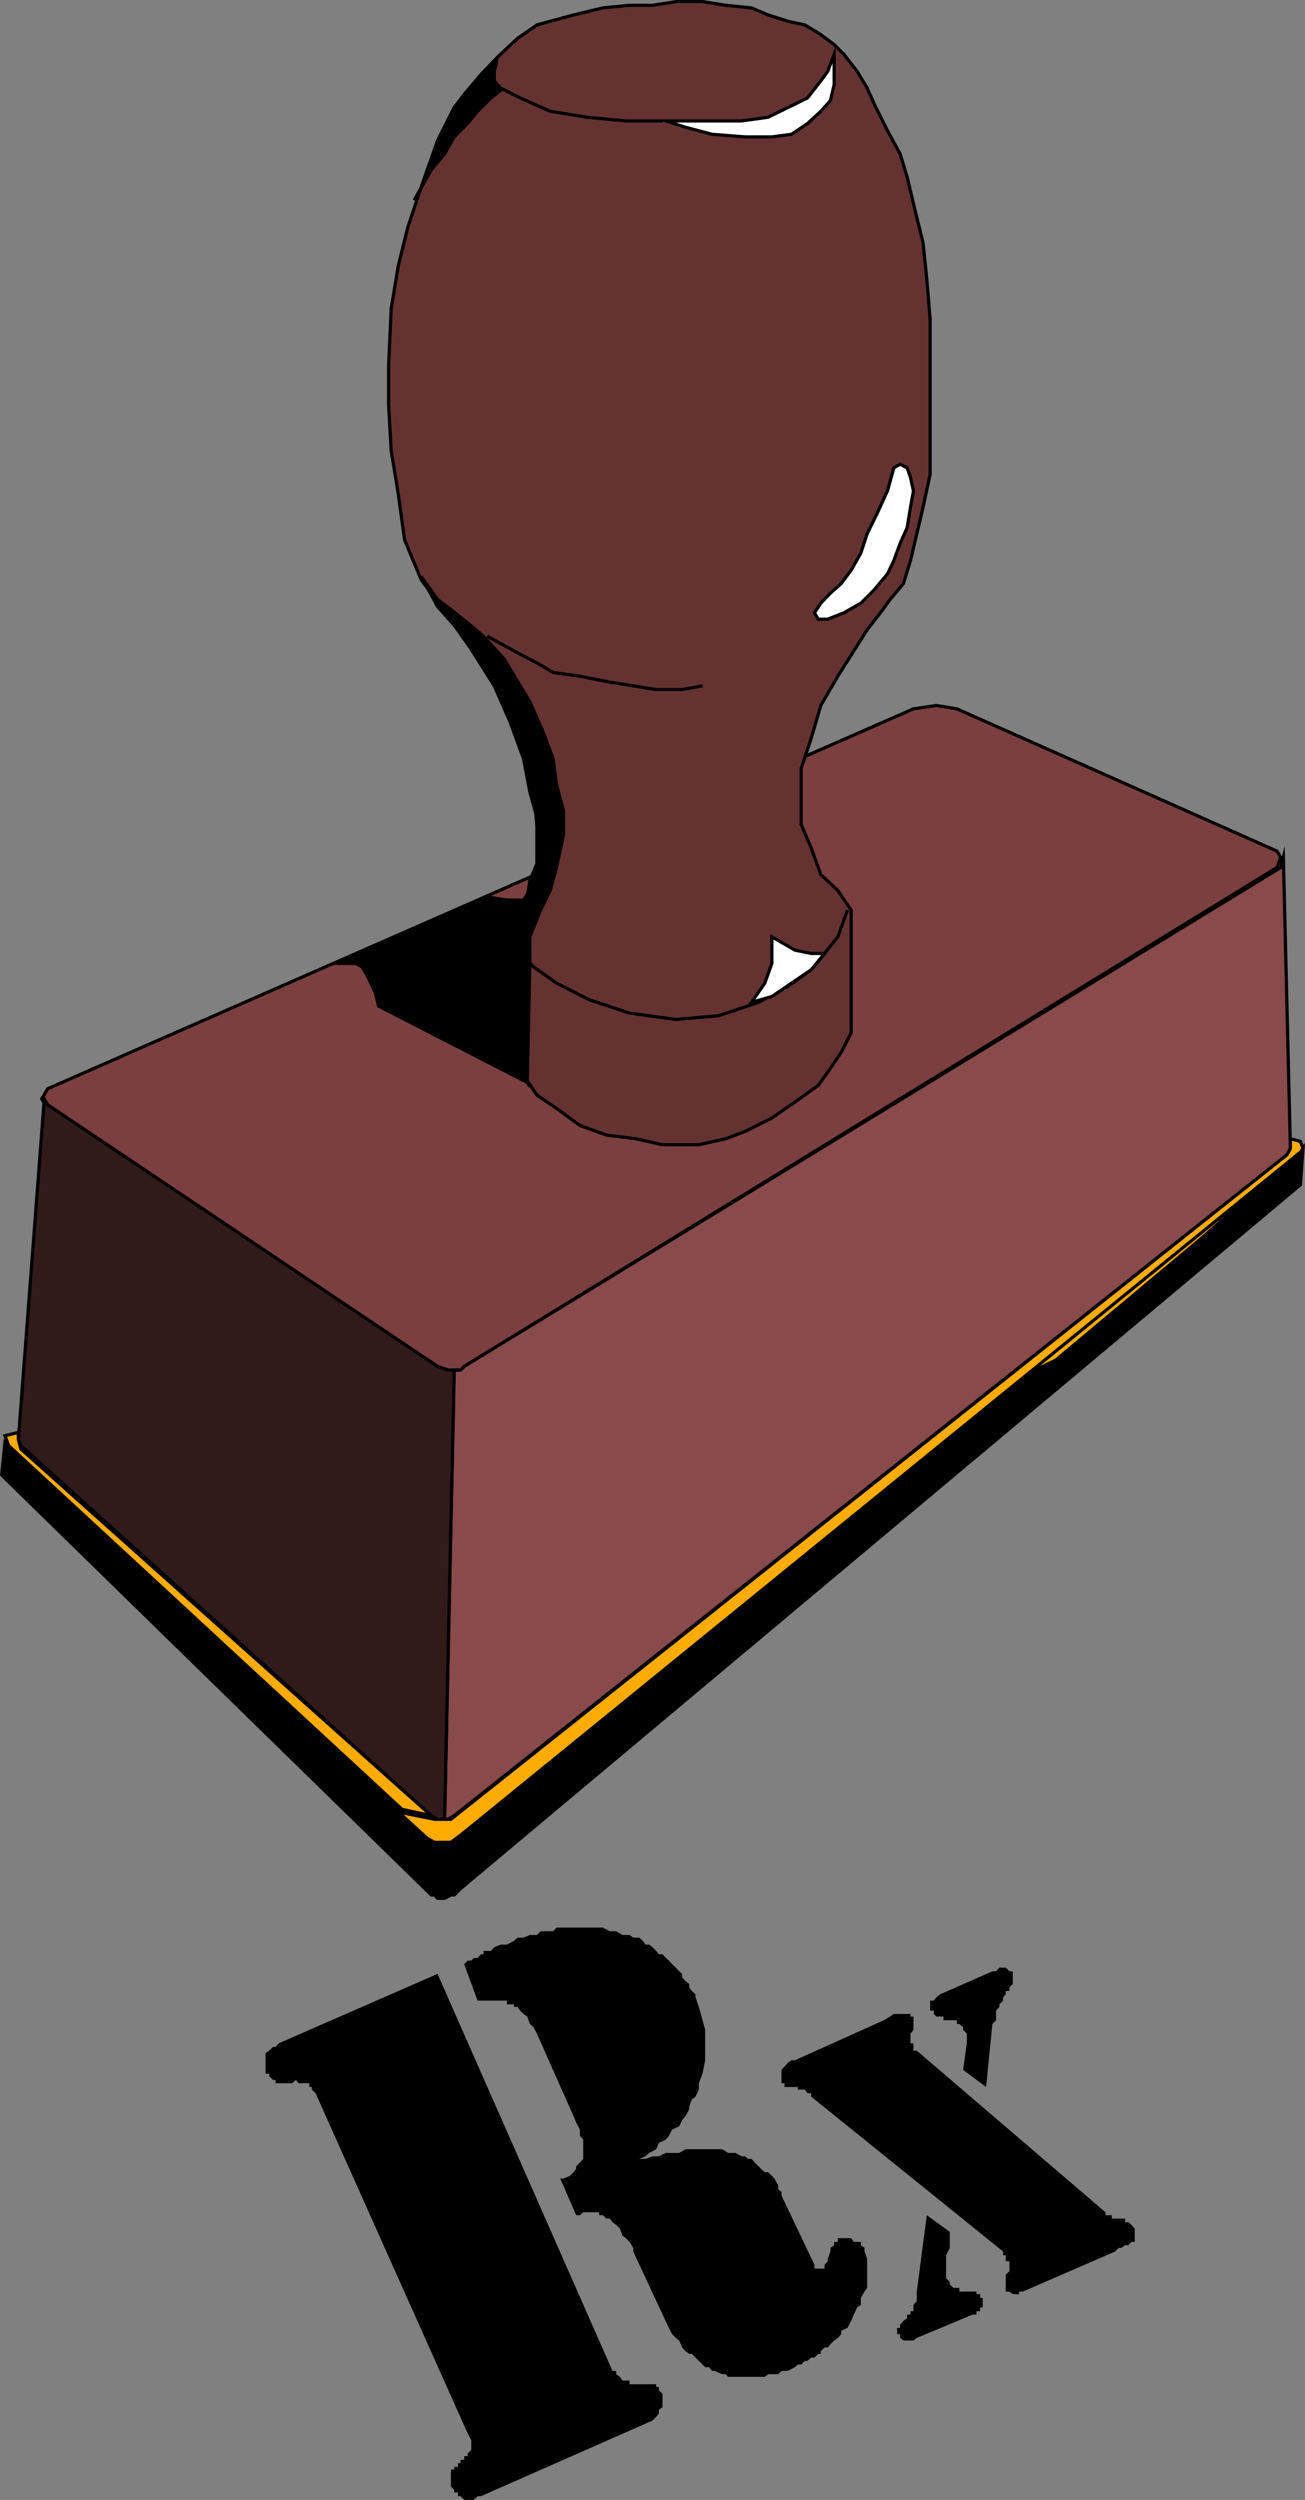 <svg xmlns="http://www.w3.org/2000/svg" width="352.088" height="674.431"><rect width="100%" height="100%" fill="#808080" stroke="none"/><path fill="#7c3f3f" d="m246.45 191.232 6.199-.903 5.5.903 86.398 38.398 1 1.7-1 2.699L125.25 368.63l-1 1h-3.402l-2.801-1-105.2-69.601-1.597-2.598 1.598-2.7 233.601-102.5"/><path fill="none" stroke="#000" stroke-miterlimit="10" stroke-width=".862" d="m246.45 191.232 6.199-.903 5.5.903 86.398 38.398 1 1.7-1 2.699L125.25 368.63l-1 1h-3.402l-2.801-1-105.2-69.601-1.597-2.598 1.598-2.7zm0 0"/><path fill="#653232" d="m144.848 222.431-.899-8.8-4.3-16.102-4.602-10.797-7.2-10.602-8.898-12.5-5.3-7.199-4.5-10.8-1.7-12.4-1.902-11.6-.7-12.4v-10.6l.7-15.4 1.902-11.5 2.598-10.5 3.602-10.8 4.398-12.5 4.5-8.902 7.203-8.899 5.297-5.5 4.602-4.3 5.199-3.598 3.601-1 6.301-1.703 7.899-1.899 7.199-.699h6.199l6.3-1h7.2l6.203 1 7 .7 4.5 1.898 5.297 1.703 4.602 1 4.3 2.597 3.598 2.7 2.602 2.601 3.601 4.602 2.7 4.5 1.898 4.297 3.601 7.203 3.399 6.297 1.902 6.203 1.7 7.199 2.597 10.598 1 9.8.902 10.801v41.801l-1.902 8.898-1.7 7.2-1.698 7.203-1.899 6.199-3.601 4.3-2.602 3.598-3.598 4.602-7.902 12.5-4.598 7.898-2.601 8.903-2.7 8.097v15.102l2.7 6.3 2.601 7.2 4.598 4.3 3.602 5.298v33.101l-2.7 5.301-3.601 5.3-2.598 3.598-6.3 4.5-6.2 4.301-7.203 3.602-5.297 2-7.203 1.597h-9.797l-7.203-1.597-7.898-1-7.2-2.602-6.3-4.601-5.301-3.598-3.598-5.3-3.601-6.2-1.602-2.7V250.03l3.602-4.5 2.601-4.297 2.598-5.301 1-6.3-1-7.2"/><path fill="none" stroke="#000" stroke-miterlimit="10" stroke-width=".862" d="m144.848 222.431-.899-8.8-4.3-16.102-4.602-10.797-7.2-10.602-8.898-12.5-5.3-7.199-4.5-10.8-1.7-12.4-1.902-11.6-.7-12.4v-10.6l.7-15.4 1.902-11.5 2.598-10.5 3.602-10.8 4.398-12.5 4.5-8.902 7.203-8.899 5.297-5.5 4.602-4.3 5.199-3.598 3.601-1 6.301-1.703 7.899-1.899 7.199-.699h6.199l6.3-1h7.2l6.203 1 7 .7 4.5 1.898 5.297 1.703 4.602 1 4.3 2.597 3.598 2.7 2.602 2.601 3.601 4.602 2.7 4.5 1.898 4.297 3.601 7.203 3.399 6.297 1.902 6.203 1.7 7.199 2.597 10.598 1 9.8.902 10.801v41.801l-1.902 8.898-1.7 7.2-1.698 7.203-1.899 6.199-3.601 4.3-2.602 3.598-3.598 4.602-7.902 12.5-4.598 7.898-2.601 8.903-2.7 8.097v15.102l2.7 6.3 2.601 7.2 4.598 4.3 3.602 5.298v33.101l-2.7 5.301-3.601 5.3-2.598 3.598-6.3 4.5-6.2 4.301-7.203 3.602-5.297 2-7.203 1.597h-9.797l-7.203-1.597-7.898-1-7.2-2.602-6.3-4.601-5.301-3.598-3.598-5.3-3.601-6.2-1.602-2.7V250.03l3.602-4.5 2.601-4.297 2.598-5.301 1-6.3zm0 0"/><path fill="#884a4a" d="M122.547 369.63h1.703l1-1 220.297-134.6.703-2.7 1.899 78.5-.899 1.7-224.703 178.3-1.7 1h-.898l2.598-121.199"/><path fill="none" stroke="#000" stroke-miterlimit="10" stroke-width=".862" d="M122.547 369.63h1.703l1-1 220.297-134.6.703-2.7 1.899 78.5-.899 1.7-224.703 178.3-1.7 1h-.898zm0 0"/><path fill="#301a1a" d="m11.95 296.431.898 1.598 105.199 70.601 2.8 1h1.7l-2.598 121.2h-1.902l-1.7-1L5.65 390.028l-.7-1.7 7-91.898"/><path fill="none" stroke="#000" stroke-miterlimit="10" stroke-width=".862" d="m11.95 296.431.898 1.598 105.199 70.601 2.8 1h1.7l-2.598 121.2h-1.902l-1.7-1L5.65 390.028l-.7-1.7zm0 0"/><path d="M117.25 511.232v-14.203l-.902-1-115-107-.899 8.902.899.898 114 111.403 1 1h.902"/><path fill="none" stroke="#000" stroke-miterlimit="10" stroke-width=".862" d="M117.25 511.232v-14.203l-.902-1-115-107-.899 8.902.899.898 114 111.403 1 1zm0 0"/><path d="m117.25 511.232.797.898h1.902l1.7-.898h.898l1.703-1.703L350.848 319.63l.699-9.8-.7 1-226.597 184.3-2.601.899-.801 1h-3.598v14.203"/><path fill="none" stroke="#000" stroke-miterlimit="10" stroke-width=".862" d="m117.25 511.232.797.898h1.902l1.7-.898h.898l1.703-1.703L350.848 319.63l.699-9.8-.7 1-226.597 184.3-2.601.899-.801 1h-3.598zm0 0"/><path fill="#ffab00" d="m275.95 371.232 72.898-58.801-25.598 22.398-38.402 32.102-8.899 4.3"/><path fill="none" stroke="#000" stroke-miterlimit="10" stroke-width=".862" d="m275.95 371.232 72.898-58.801-25.598 22.398-38.402 32.102Zm0 0"/><path fill="#ffab00" d="m350.848 307.931.699 1.898-.7 1L124.25 495.13l-2.601 1.899h-4.399l-1.902-1-7.899-7.2 9.801 2h4.399l225.601-179.3.899-1.7v-2.597l2.699.699"/><path fill="none" stroke="#000" stroke-miterlimit="10" stroke-width=".862" d="m350.848 307.931.699 1.898-.7 1L124.25 495.13l-2.601 1.899h-4.399l-1.902-1-7.899-7.2 9.801 2h4.399l225.601-179.3.899-1.7v-2.597zm0 0"/><path fill="#ffab00" d="M108.45 488.13 2.347 390.03l-1-2.7 3.601-.898v1.898l.7 2.602 110.699 98.898-7.899-1.699"/><path fill="none" stroke="#000" stroke-miterlimit="10" stroke-width=".862" d="M108.45 488.13 2.347 390.03l-1-2.7 3.601-.898v1.898l.7 2.602 110.699 98.898zm0 0"/><path fill="#fff" d="m225.047 14.63-1.7 4.602-1.898 2.597-3.601 4.602-5.301 2.598-5.297 2.601-7.203 1h-20.398l5.3 1.7 7.2 1.902 8.898.699h7.203l5.297-.7 4.3-2.902 3.602-3.3 2.598-2.899 1-4.3v-8.2"/><path fill="none" stroke="#000" stroke-miterlimit="10" stroke-width=".862" d="m225.047 14.63-1.7 4.602-1.898 2.597-3.601 4.602-5.301 2.598-5.297 2.601-7.203 1h-20.398l5.3 1.7 7.2 1.902 8.898.699h7.203l5.297-.7 4.3-2.902 3.602-3.3 2.598-2.899 1-4.3zm-46.297 18h-9.902l-10.5-1-9.899-1.601-8.101-3.598-5.301-2.7-1.7-1.902v-2.597l.7-2.703"/><path fill="#fff" d="m242.848 125.232-1.7 1-1.699 6.199-2.902 6.3-2.598 5.298-1.699 5.203-2.601 4.597-2.7 3.602-2.902 2.598-2.598 2.703-1.699 2.597 1 1.7h2.598l4.3-1.7 4.602-2.597 3.598-3.602 3.601-4.3 1.7-3.598 1.699-4.602 1.902-4.3.899-5.5.8-4.399-.8-3.602-.899-2.597-1.902-1"/><path fill="none" stroke="#000" stroke-miterlimit="10" stroke-width=".862" d="m242.848 125.232-1.7 1-1.699 6.199-2.902 6.3-2.598 5.298-1.699 5.203-2.601 4.597-2.7 3.602-2.902 2.598-2.598 2.703-1.699 2.597 1 1.7h2.598l4.3-1.7 4.602-2.597 3.598-3.602 3.601-4.3 1.7-3.598 1.699-4.602 1.902-4.3.899-5.5.8-4.399-.8-3.602-.899-2.597zm-53.301 59.797-5.5 1h-7l-6.2-1-6.3-1-8.098-1.598-7.199-1-4.402-2.602-5.2-2.699-8.199-4.5m4.598 78.399 3.602 6.3 4.3 4.5 6.2 4.403 8.898 4.5 10.8 3.597 12.5 1.7 11.5-1 10.802-3.598 7.898-4.3 6.3-4.5 3.602-4.4 3.598-4.5 2.602-7.202"/><path fill="#fff" d="M222.45 257.232h-3.602l-4.399-.903-6.199-3.597v7.199l-1.902 5.3-3.598 5.2 5.5-1.602 5.297-3.597 5.3-3.602 3.602-4.398"/><path fill="none" stroke="#000" stroke-miterlimit="10" stroke-width=".862" d="M222.45 257.232h-3.602l-4.399-.903-6.199-3.597v7.199l-1.902 5.3-3.598 5.2 5.5-1.602 5.297-3.597 5.3-3.602zm0 0"/><path d="m148.45 240.232-2.602 5.297-2.899 7.203v7.199l-3.3-3.602-3.602-6.3 1.602-3.598 4.601-4.3.7-4.5 1.898-4.602v-12.5l-1.899-6.899-1.699-8.898-3.601-9.903-4.301-9.8-9.098-14.399-6.203-7-4.398-8.101 4.398 6.203 3.602 2.699 4.5 3.598 4.3 3.601 5.598 6.2 6.902 11.5 3.598 8.199 2.703 7.203.899 6.898 1.898 7.2v6.3l-1.898 8.899-1.7 6.203"/><path fill="none" stroke="#000" stroke-miterlimit="10" stroke-width=".862" d="m148.45 240.232-2.602 5.297-2.899 7.203v7.199l-3.3-3.602-3.602-6.3 1.602-3.598 4.601-4.3.7-4.5 1.898-4.602v-12.5l-1.899-6.899-1.699-8.898-3.601-9.903-4.301-9.8-9.098-14.399-6.203-7-4.398-8.101 4.398 6.203 3.602 2.699 4.5 3.598 4.3 3.601 5.598 6.2 6.902 11.5 3.598 8.199 2.703 7.203.899 6.898 1.898 7.2v6.3l-1.898 8.899zm0 0"/><path d="m132.45 242.13 4.3.7h3.598l-2.7 3.601-1.601 3.598v31.203l2.602 6.297 3.601 4.5-40.101-20.598-.899-3.602-2-4.3-1.601-2.7-1.7-.898h-4.601l41.101-17.8"/><path fill="none" stroke="#000" stroke-miterlimit="10" stroke-width=".862" d="m132.45 242.13 4.3.7h3.598l-2.7 3.601-1.601 3.598v31.203l2.602 6.297 3.601 4.5-40.101-20.598-.899-3.602-2-4.3-1.601-2.7-1.7-.898h-4.601zm0 0"/><path d="m136.047 281.232.703 1.699 2.899 4.598 2.601 4.5.7-32.098-3.301-3.602-3.602-5.3v30.203"/><path fill="none" stroke="#000" stroke-miterlimit="10" stroke-width=".862" d="m136.047 281.232.703 1.699 2.899 4.598 2.601 4.5.7-32.098-3.301-3.602-3.602-5.3zm0 0"/><path d="m125.25 25.431-2.703 3.598-3.598 7.203-2.601 7-1.7 5.5-2.898 5.297 4.598-8.2 3.601-4.3 2.598-4.598 3.602-3.602 2.699-3.3 3.601-3.598 2.598-2-1.7-2.602v-2.597l.7-3.602-4.297 4.5-4.5 5.301"/><path fill="none" stroke="#000" stroke-miterlimit="10" stroke-width=".862" d="m125.25 25.431-2.703 3.598-3.598 7.203-2.601 7-1.7 5.5-2.898 5.297 4.598-8.2 3.601-4.3 2.598-4.598 3.602-3.602 2.699-3.3 3.601-3.598 2.598-2-1.7-2.602v-2.597l.7-3.602-4.297 4.5zm0 0"/><path d="m125.25 529.931.899-1h1l.699-.7h1l.902-1h.7v-.902h2l.898-1 1.699-.699h1.703l1.899-1 1-.898h1.601l1.7-.703h1.898l1-1h3.402l.899-1h12.5l1.898 1h1.703l1.7 1h1.898l1 .703h1.601l1 .898.7 1h1l.898.7 1 1 .703.902h1l.899 1 .8.699.899 1 1 .898.902 1 .797.7v1l.902.902 1 .8v.9l.7 1 1 .898v.8l.898 2.602 1 3.598.703 2.601v8.2l-.703 3.601-1 2.598v1.703l-.898 1.898-1 .801-.7 1.898v.7l-1 1.902-.902 1-.797 1.7-1.902.898-.899 1.703-.8 1-1.899.898-.703 1.7-1.898 1-1 .902-1.7.699h1.7l1.898-.7h1.703l1.899-.902h3.601l1.7-1h9.898l1.601 1h2l1.598.903h1l.703.699h1l.899 1 1.699 1.7 1 .898h.902l1 1 .7.703 1 1.898v1l.898.7v1l8.902 18.699v1h2.7v-1l.898-1v-.7l.699-1.898v-1l1-.7v-.902h1v-1h3.602l.699 1h1.902v.903l1 .699v1l.7 1.898v7.903l-.7 1-1 1.699v1.898l-1 .7-.902 1.902-.7 1.7-1 1.898-1.699.8v.903l-.902 1-1 .699-1 1-.7.898h-.898l-1 1v.7h-.699l-1 1h-.902l-1 .902h-.7l-1 1h-.898l-.8.7-1.903 1h-1.7l-.898.898h-2.699l-.902.703h-9.899l-.699-.703h-.902l-2-.899h-.7l-.898-1h-1l-.703-.699-1-1-.898-.902-1-1h-.7l-1-.7-.902-1-.797-1.898-.902-.7-1-1-.899-1.702-9.601-20.598v-1l-1-1.602-1-1-.899-.699-.699-1.898-1-1-1-.703-.703-1h-.898l-1-.899h-1v-.8h-4.301l-.899.8h-1l-4.3-9.898h.898l1.703-.703 1-1 .7-.899v-.699l1-1 .898-1v-5.2l-.899-1v-1.702l-1-1.899-.699-1.699-9.902-22.3-.899-1.7-1-.902-.699-2-1-.7-.902-.898-.7-1h-1v-.7h-1.898v-1h-7.902l-3.598-9.8m.899 126.5-41-91.7-1-1v-.702h-.7v-1h-2.902l-.7-.899-1 .899h-4.5v-.899h-.698l-1-1v-.699h-1v-5.5l1-.7 1-1h.699l.902-1 42.797-18.702L165.25 639.63h1v.899l1 .703.7 1h1.898v1h7.199v.699h.703v.898l1 1v3.602l-1 .7v1l-.703.898-1 1-46.297 20.402h-.902l-1 1h-2.598l-1-1h-.703v-1h-1v-.7l-.898-.902v-4.597h.898v-.703h1v-1h.703v-.899h1v-1h.899v-.699l1-1v-2.602l-1-1.898M256.25 602.13v4.301l-1 2v6.2l1 1v.698l1 .903h1.598v1h4.601v.699h1v1h.7v2.598h-.7v1h-1v.902h-1l-15.101 6.3-.899.7h-2.699l-.902-.7v-1h-.801v-1.702h.8v-.899l.903-1 1-.699v-1h.899v-.902h.8v-1.7l.899-1v-2.597l2.699-20.602 6.203 4.5m3.598-43.699 1-7.2v-2.6l-1-1v-.7l-1-.902h-.7v-1h-3.601v-1h-1.898l-.7-.7v-.898h-1v-2.7h1l.7-.902 1-.8 14.101-6.2h1l.899-1h1.699l1 1h.902v3.403l-.902.898v1h-1v.899l-.7.8v.903l-1 1v.699l-.898 1v2.598l-1 1-1.703 17-6.2-4.598"/><path d="m270.649 607.431-51.801-41.8v-.9h-1l-.7-1h-1.898v-.702h-3.601v-1h-.801v-3.598l.8-.902.899-1 1-.7h.902l24-10.8 1.7-1 1-.7h4.5v.7h.8v3.601l-.8 1v2.602h.8v2h.899l50.902 43.597v.801h1.7v.899h3.597v1h.902l.801.703.899 1v3.597h-.899l-.8.903h-.903l-1 .699h-.7l-1 1-24.898 10.8h-1v.7h-1.699l-.902-.7h-1v-4.6l1-.9v-2.702h-1v-1.598h-.7v-1"/></svg>
